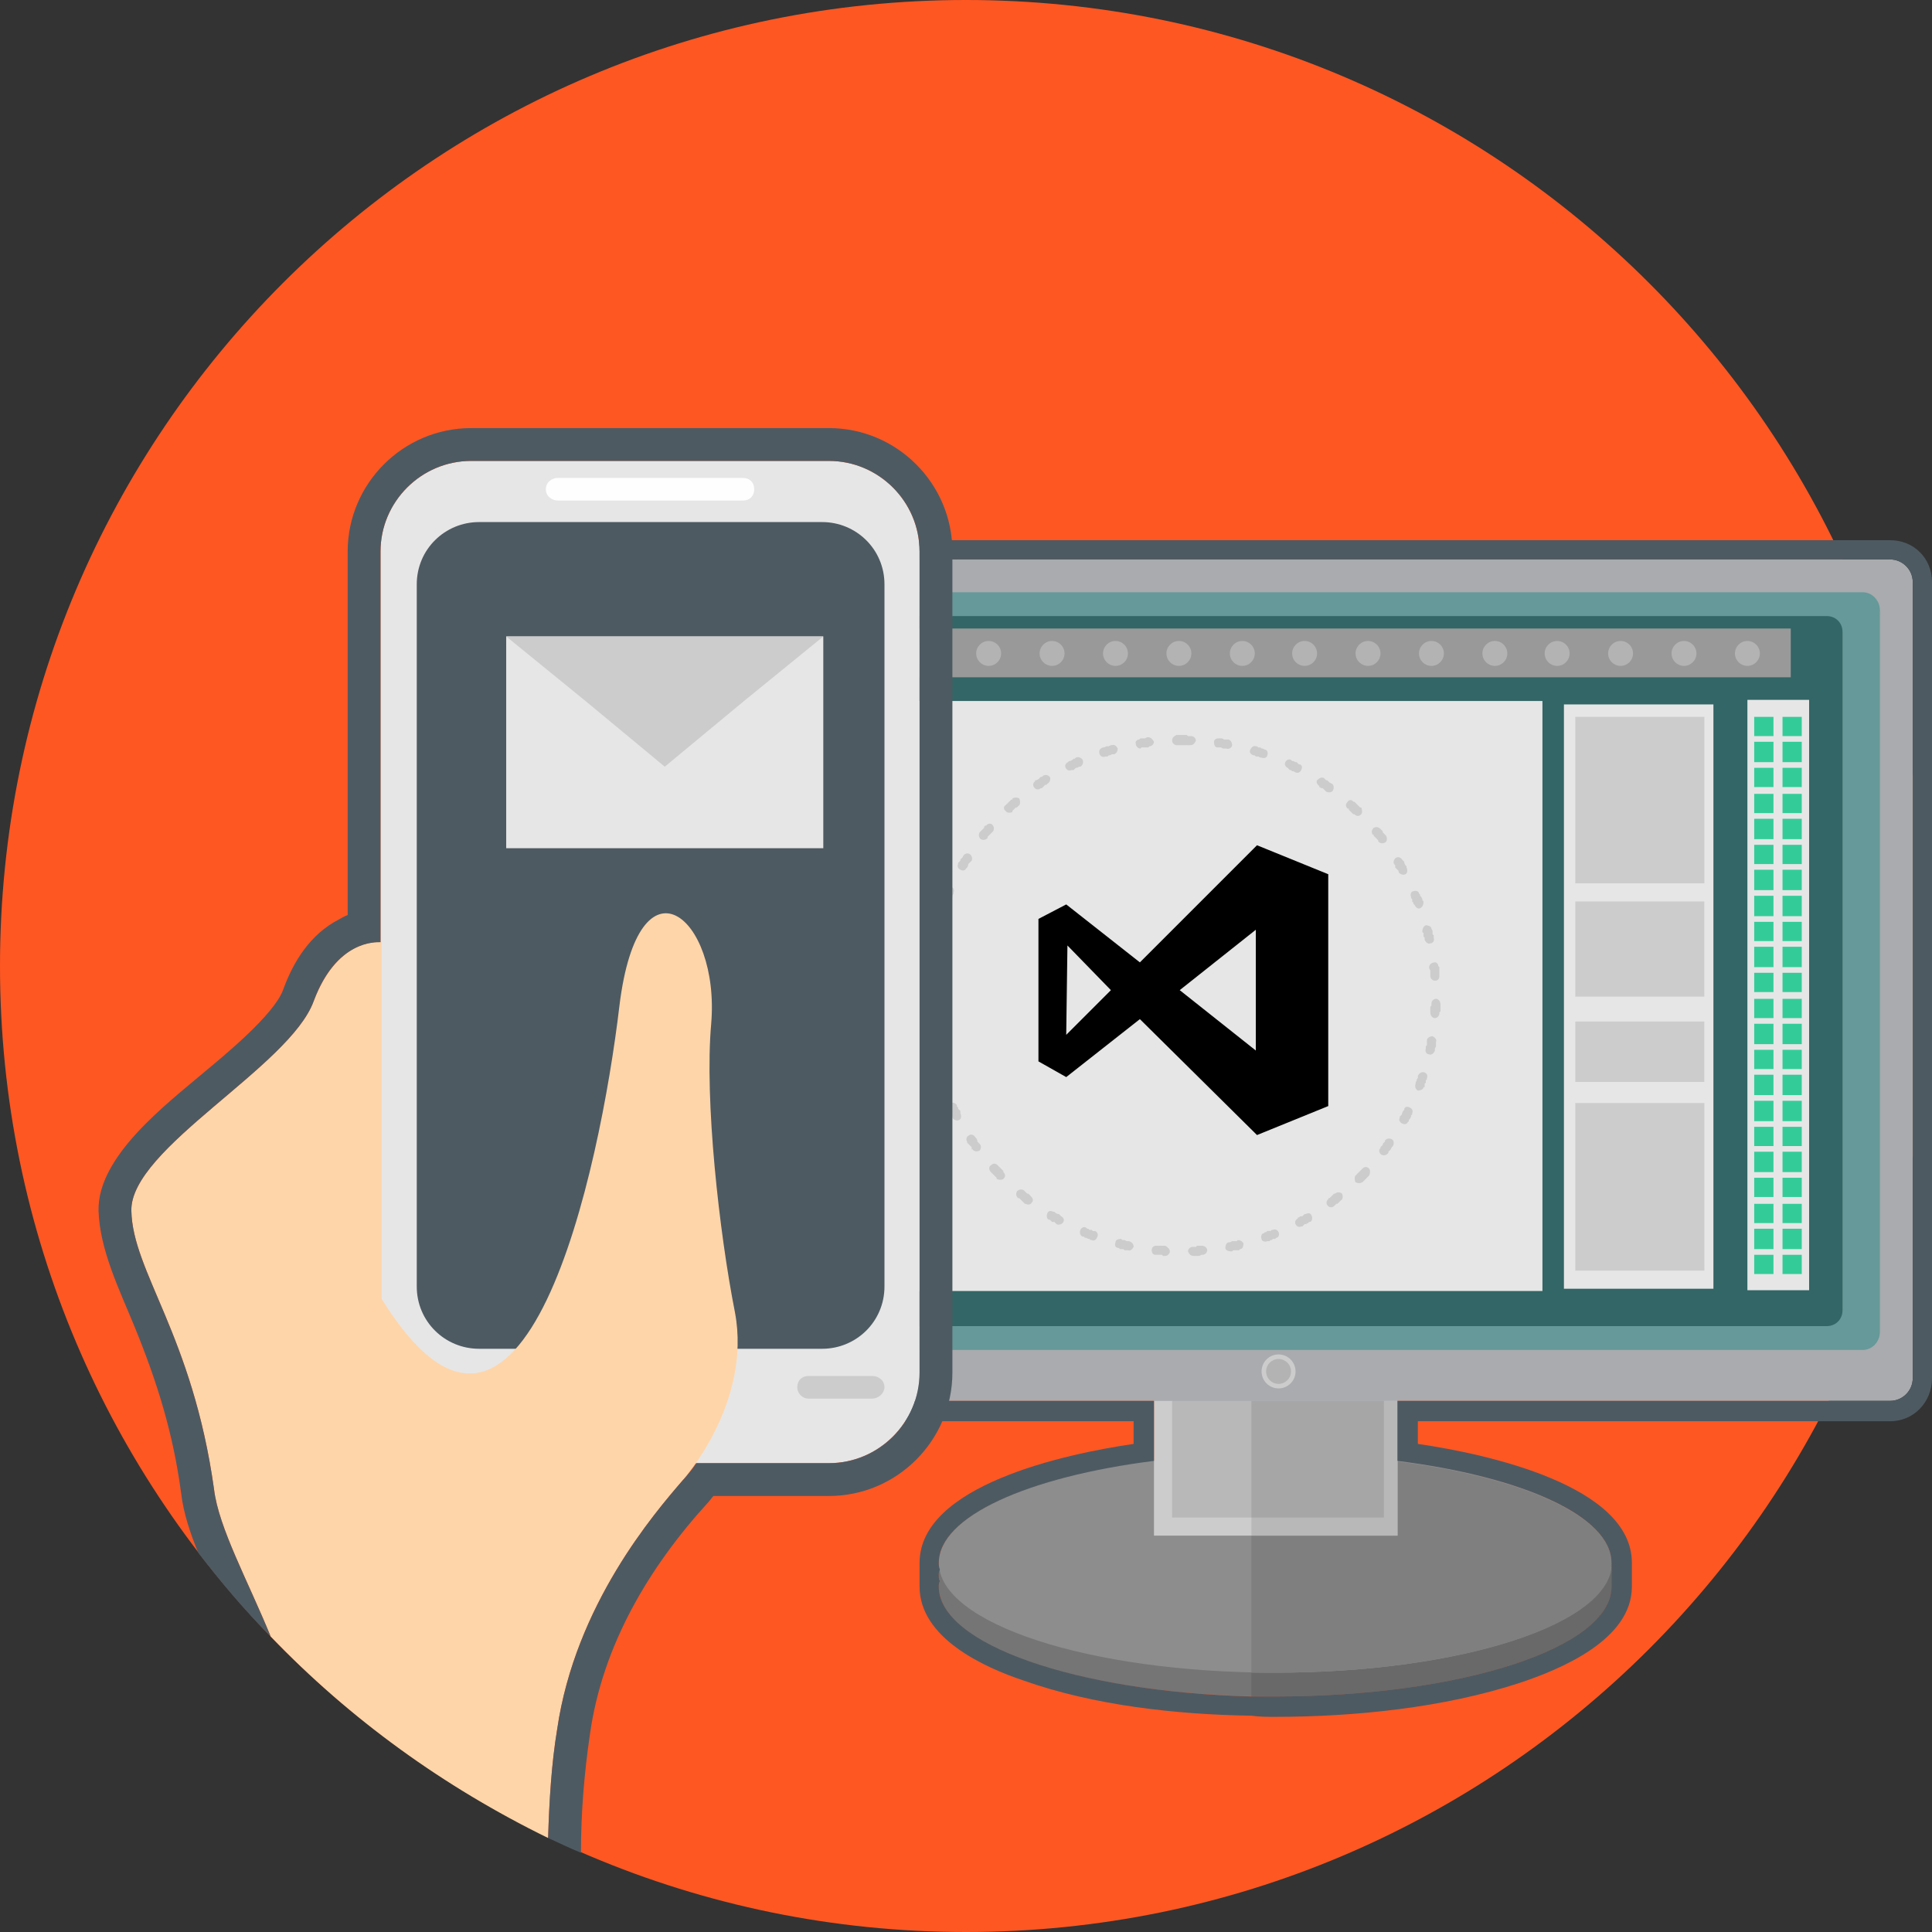 <svg width="80" height="80" viewBox="0 0 80 80" fill="none" xmlns="http://www.w3.org/2000/svg">
<rect x="0" y="0" width="80" height="80" fill="#333333" stroke="none"/>
<g clip-path="url(#clip0_65_926)">
<path d="M40 0C62.087 0 80 17.913 80 40C80 62.087 62.087 80 40 80C17.913 80 0 62.087 0 40C0 17.913 17.913 0 40 0Z" fill="#FF5722"/>
<path d="M66.729 65.463C66.729 65.557 66.729 65.604 66.729 65.698C66.729 68.23 60.492 70.247 52.802 70.247C45.111 70.247 38.874 68.23 38.874 65.698C38.874 65.604 38.874 65.557 38.921 65.463C38.874 65.417 38.874 65.323 38.874 65.229C38.874 62.743 45.111 60.68 52.802 60.68C60.492 60.68 66.729 62.743 66.729 65.229C66.729 65.323 66.729 65.417 66.729 65.463Z" fill="#757575"/>
<path d="M66.729 65.463C66.729 65.557 66.729 65.603 66.729 65.698C66.729 68.23 60.492 70.246 52.802 70.246C52.474 70.246 52.146 70.246 51.817 70.246V60.727C52.145 60.68 52.474 60.68 52.802 60.68C60.492 60.68 66.729 62.743 66.729 65.229C66.729 65.322 66.729 65.416 66.729 65.463Z" fill="#696969"/>
<path d="M51.817 60.727C52.146 60.68 52.474 60.68 52.802 60.68C60.258 60.68 66.307 62.602 66.729 64.994C66.307 67.385 60.258 69.261 52.802 69.261C52.474 69.261 52.146 69.261 51.817 69.261V60.727Z" fill="#757575"/>
<path d="M52.802 69.261C60.494 69.261 66.729 67.225 66.729 64.713C66.729 62.2 60.494 60.164 52.802 60.164C45.11 60.164 38.875 62.2 38.875 64.713C38.875 67.225 45.11 69.261 52.802 69.261Z" fill="#8D8D8D"/>
<path d="M52.802 60.211C60.492 60.211 66.729 62.227 66.729 64.713C66.729 67.245 60.492 69.262 52.802 69.262C52.474 69.262 52.146 69.262 51.817 69.262V60.211C52.146 60.211 52.474 60.211 52.802 60.211Z" fill="#7F7F7F"/>
<path d="M47.784 51.489H57.866V63.587H47.784V51.489Z" fill="#CCCCCC"/>
<path d="M57.866 58.007V63.587H51.817V58.007H57.866Z" fill="#B8B8B8"/>
<path d="M48.534 52.286H57.304V62.837H48.534V52.286Z" fill="#B8B8B8"/>
<path d="M57.304 58.007V62.837H51.817V58.007H57.304Z" fill="#A6A6A6"/>
<path d="M27.573 23.165H78.265C78.781 23.165 79.203 23.587 79.203 24.103V57.069C79.203 57.585 78.781 58.007 78.265 58.007H27.573C27.058 58.007 26.636 57.585 26.636 57.069V24.103C26.636 23.587 27.057 23.165 27.573 23.165Z" fill="#A9ABAE"/>
<path d="M29.59 24.525H77.14C77.514 24.525 77.843 24.854 77.843 25.276V55.147C77.843 55.569 77.514 55.897 77.14 55.897H28.746C28.324 55.897 27.996 55.569 27.996 55.147V26.12C27.995 25.229 28.699 24.525 29.59 24.525Z" fill="#669999"/>
<path d="M52.943 56.084C53.331 56.084 53.646 56.399 53.646 56.788C53.646 57.176 53.331 57.491 52.943 57.491C52.554 57.491 52.239 57.176 52.239 56.788C52.239 56.399 52.554 56.084 52.943 56.084Z" fill="#CCCCCC"/>
<path d="M52.943 57.304C53.227 57.304 53.458 57.073 53.458 56.788C53.458 56.503 53.227 56.273 52.943 56.273C52.658 56.273 52.427 56.503 52.427 56.788C52.427 57.073 52.658 57.304 52.943 57.304Z" fill="#B3B3B3"/>
<path d="M30.996 25.51H75.639C76.014 25.51 76.295 25.791 76.295 26.166V54.255C76.295 54.63 76.014 54.912 75.639 54.912H30.199C29.824 54.912 29.542 54.63 29.542 54.255V26.963C29.542 26.166 30.199 25.51 30.996 25.51Z" fill="#336666"/>
<path d="M63.869 29.027H33.998V53.458H63.869V29.027Z" fill="#E6E6E6"/>
<path d="M32.848 28.98H30.293V53.425H32.848V28.98Z" fill="#66FFCC"/>
<path d="M70.949 29.168H64.759V53.364H70.949V29.168Z" fill="#E6E6E6"/>
<path d="M74.912 28.98H72.356V53.425H74.912V28.98Z" fill="#E6E6E6"/>
<path d="M70.575 29.684H65.229V36.577H70.575V29.684Z" fill="#CCCCCC"/>
<path d="M70.571 37.327H65.229V41.268H70.571V37.327Z" fill="#CCCCCC"/>
<path d="M70.571 42.298H65.229V44.799H70.571V42.298Z" fill="#CCCCCC"/>
<path d="M70.575 45.674H65.229V52.614H70.575V45.674Z" fill="#CCCCCC"/>
<path d="M72.638 29.684H73.435V30.48H72.638V29.684ZM73.81 51.958H74.607V52.755H73.81V51.958ZM72.638 51.958H73.435V52.755H72.638V51.958ZM73.81 50.879H74.607V51.723H73.81V50.879ZM72.638 50.879H73.435V51.723H72.638V50.879ZM73.81 49.848H74.607V50.645H73.81V49.848ZM72.638 49.848H73.435V50.645H72.638V49.848ZM73.81 48.769H74.607V49.566H73.81V48.769ZM72.638 48.769H73.435V49.566H72.638V48.769ZM73.81 47.69H74.607V48.534H73.81V47.69ZM72.638 47.69H73.435V48.534H72.638V47.69ZM73.81 46.659H74.607V47.456H73.81V46.659ZM72.638 46.659H73.435V47.456H72.638V46.659ZM73.81 45.581H74.607V46.425H73.81V45.581ZM72.638 45.581H73.435V46.425H72.638V45.581ZM73.81 44.502H74.607V45.346H73.81V44.502ZM72.638 44.502H73.435V45.346H72.638V44.502ZM73.81 43.47H74.607V44.267H73.81V43.47ZM72.638 43.47H73.435V44.267H72.638V43.47ZM73.81 42.392H74.607V43.236H73.81V42.392ZM72.638 42.392H73.435V43.236H72.638V42.392ZM73.81 41.36H74.607V42.157H73.81V41.36ZM72.638 41.36H73.435V42.157H72.638V41.36ZM73.81 40.281H74.607V41.079H73.81V40.281ZM72.638 40.281H73.435V41.079H72.638V40.281ZM73.81 39.203H74.607V40.047H73.81V39.203ZM72.638 39.203H73.435V40.047H72.638V39.203ZM73.81 38.171H74.607V38.968H73.81V38.171ZM72.638 38.171H73.435V38.968H72.638V38.171ZM73.81 37.093H74.607V37.937H73.81V37.093ZM72.638 37.093H73.435V37.937H72.638V37.093ZM73.81 36.014H74.607V36.858H73.81V36.014ZM72.638 36.014H73.435V36.858H72.638V36.014ZM73.81 34.982H74.607V35.78H73.81V34.982ZM72.638 34.982H73.435V35.78H72.638V34.982ZM73.81 33.904H74.607V34.748H73.81V33.904ZM72.638 33.904H73.435V34.748H72.638V33.904ZM73.81 32.872H74.607V33.669H73.81V32.872ZM72.638 32.872H73.435V33.669H72.638V32.872ZM73.81 31.794H74.607V32.591H73.81V31.794ZM72.638 31.794H73.435V32.591H72.638V31.794ZM73.81 30.715H74.607V31.559H73.81V30.715ZM72.638 30.715H73.435V31.559H72.638V30.715ZM73.81 29.684H74.607V30.48H73.81V29.684Z" fill="#33CC99"/>
<path d="M74.152 26.026H31.7V28.045H74.152V26.026Z" fill="#999999"/>
<path d="M33.107 27.573C33.392 27.573 33.623 27.342 33.623 27.057C33.623 26.772 33.392 26.541 33.107 26.541C32.822 26.541 32.591 26.772 32.591 27.057C32.591 27.342 32.822 27.573 33.107 27.573Z" fill="#B3B3B3"/>
<path d="M35.733 26.541C36.017 26.541 36.249 26.772 36.249 27.057C36.249 27.342 36.017 27.573 35.733 27.573C35.448 27.573 35.217 27.342 35.217 27.057C35.217 26.772 35.448 26.541 35.733 26.541Z" fill="#B3B3B3"/>
<path d="M38.359 26.541C38.644 26.541 38.874 26.772 38.874 27.057C38.874 27.342 38.644 27.573 38.359 27.573C38.074 27.573 37.843 27.342 37.843 27.057C37.843 26.772 38.074 26.541 38.359 26.541Z" fill="#B3B3B3"/>
<path d="M40.938 26.541C41.222 26.541 41.454 26.772 41.454 27.057C41.454 27.342 41.222 27.573 40.938 27.573C40.653 27.573 40.422 27.342 40.422 27.057C40.422 26.772 40.653 26.541 40.938 26.541Z" fill="#B3B3B3"/>
<path d="M43.564 27.573C43.849 27.573 44.08 27.342 44.08 27.057C44.08 26.772 43.849 26.541 43.564 26.541C43.279 26.541 43.048 26.772 43.048 27.057C43.048 27.342 43.279 27.573 43.564 27.573Z" fill="#B3B3B3"/>
<path d="M46.19 27.573C46.475 27.573 46.706 27.342 46.706 27.057C46.706 26.772 46.475 26.541 46.19 26.541C45.905 26.541 45.674 26.772 45.674 27.057C45.674 27.342 45.905 27.573 46.19 27.573Z" fill="#B3B3B3"/>
<path d="M48.816 27.573C49.101 27.573 49.332 27.342 49.332 27.057C49.332 26.772 49.101 26.541 48.816 26.541C48.531 26.541 48.3 26.772 48.3 27.057C48.3 27.342 48.531 27.573 48.816 27.573Z" fill="#B3B3B3"/>
<path d="M51.442 27.573C51.727 27.573 51.958 27.342 51.958 27.057C51.958 26.772 51.727 26.541 51.442 26.541C51.157 26.541 50.926 26.772 50.926 27.057C50.926 27.342 51.157 27.573 51.442 27.573Z" fill="#B3B3B3"/>
<path d="M54.021 27.573C54.306 27.573 54.537 27.342 54.537 27.057C54.537 26.772 54.306 26.541 54.021 26.541C53.736 26.541 53.505 26.772 53.505 27.057C53.505 27.342 53.736 27.573 54.021 27.573Z" fill="#B3B3B3"/>
<path d="M56.647 26.541C56.932 26.541 57.163 26.772 57.163 27.057C57.163 27.342 56.932 27.573 56.647 27.573C56.363 27.573 56.131 27.342 56.131 27.057C56.131 26.772 56.363 26.541 56.647 26.541Z" fill="#B3B3B3"/>
<path d="M59.273 27.573C59.558 27.573 59.789 27.342 59.789 27.057C59.789 26.772 59.558 26.541 59.273 26.541C58.988 26.541 58.757 26.772 58.757 27.057C58.757 27.342 58.988 27.573 59.273 27.573Z" fill="#B3B3B3"/>
<path d="M61.899 27.573C62.184 27.573 62.415 27.342 62.415 27.057C62.415 26.772 62.184 26.541 61.899 26.541C61.614 26.541 61.383 26.772 61.383 27.057C61.383 27.342 61.614 27.573 61.899 27.573Z" fill="#B3B3B3"/>
<path d="M64.478 27.573C64.763 27.573 64.994 27.342 64.994 27.057C64.994 26.772 64.763 26.541 64.478 26.541C64.193 26.541 63.962 26.772 63.962 27.057C63.962 27.342 64.193 27.573 64.478 27.573Z" fill="#B3B3B3"/>
<path d="M67.105 27.573C67.389 27.573 67.62 27.342 67.62 27.057C67.62 26.772 67.389 26.541 67.105 26.541C66.82 26.541 66.589 26.772 66.589 27.057C66.589 27.342 66.82 27.573 67.105 27.573Z" fill="#B3B3B3"/>
<path d="M69.731 26.541C70.015 26.541 70.246 26.772 70.246 27.057C70.246 27.342 70.015 27.573 69.731 27.573C69.446 27.573 69.215 27.342 69.215 27.057C69.215 26.772 69.446 26.541 69.731 26.541Z" fill="#B3B3B3"/>
<path d="M72.356 27.573C72.641 27.573 72.872 27.342 72.872 27.057C72.872 26.772 72.641 26.541 72.356 26.541C72.071 26.541 71.84 26.772 71.84 27.057C71.84 27.342 72.071 27.573 72.356 27.573Z" fill="#B3B3B3"/>
<path d="M48.91 30.856H48.863H48.769H48.722C48.628 30.856 48.534 30.762 48.534 30.668C48.534 30.527 48.628 30.48 48.722 30.434H48.769H48.863H48.91H49.004H49.051H49.145L49.192 30.48H49.285H49.332C49.426 30.48 49.52 30.574 49.52 30.668C49.473 30.762 49.426 30.856 49.285 30.856H49.238H49.192H49.145H49.051H49.004H48.91ZM47.55 30.527C47.644 30.527 47.737 30.621 47.784 30.715C47.784 30.809 47.69 30.903 47.597 30.903L47.55 30.949H47.456H47.409H47.362H47.268L47.221 30.996C47.128 30.996 47.034 30.903 47.034 30.809C46.987 30.715 47.081 30.621 47.174 30.621L47.221 30.574H47.268H47.362H47.409L47.502 30.527H47.55ZM46.049 30.856C46.143 30.809 46.237 30.903 46.284 30.996C46.284 31.09 46.237 31.184 46.143 31.231H46.096H46.049L45.955 31.277H45.909L45.862 31.325H45.768C45.674 31.371 45.581 31.325 45.533 31.231C45.486 31.09 45.533 30.996 45.674 30.949H45.721L45.815 30.902H45.862H45.909L46.002 30.855H46.049V30.856ZM44.549 31.371C44.642 31.325 44.783 31.371 44.83 31.465C44.877 31.559 44.83 31.7 44.736 31.747H44.689L44.595 31.793H44.549L44.502 31.84L44.455 31.887H44.361C44.267 31.934 44.173 31.887 44.126 31.793C44.079 31.7 44.126 31.606 44.221 31.559L44.267 31.512H44.314L44.407 31.465L44.455 31.418H44.502L44.549 31.371ZM43.189 32.122C43.283 32.075 43.376 32.075 43.47 32.169C43.517 32.263 43.47 32.403 43.376 32.45L43.33 32.497H43.282L43.235 32.544L43.189 32.591L43.142 32.637H43.095C43.001 32.731 42.86 32.684 42.814 32.591C42.766 32.544 42.766 32.403 42.86 32.356V32.309H42.907L43.001 32.263L43.048 32.215L43.095 32.169H43.142L43.189 32.122ZM41.923 33.059C42.016 33.013 42.11 33.013 42.204 33.059C42.251 33.153 42.251 33.294 42.204 33.341L42.157 33.388L42.11 33.435H42.063L42.016 33.482L41.97 33.528L41.923 33.575V33.622C41.828 33.669 41.688 33.669 41.641 33.575C41.547 33.528 41.547 33.388 41.641 33.341L41.688 33.294L41.735 33.247L41.782 33.2L41.829 33.153L41.876 33.107H41.923V33.059ZM40.844 34.185C40.891 34.091 41.032 34.091 41.079 34.138C41.172 34.232 41.172 34.326 41.125 34.42L41.079 34.466L41.032 34.513L40.984 34.56L40.938 34.607L40.891 34.654V34.701C40.797 34.794 40.703 34.794 40.609 34.748C40.516 34.654 40.516 34.56 40.563 34.466L40.609 34.419L40.656 34.373L40.703 34.326L40.751 34.279V34.232L40.797 34.185H40.844ZM39.906 35.404C39.953 35.358 40.047 35.31 40.141 35.358C40.235 35.404 40.281 35.545 40.235 35.639L40.188 35.686L40.141 35.733L40.093 35.779V35.826L40.047 35.92L40 35.967C39.953 36.061 39.859 36.061 39.766 36.014C39.672 35.967 39.625 35.873 39.672 35.779V35.733L39.719 35.686L39.766 35.639V35.592L39.812 35.545L39.859 35.498L39.906 35.404ZM39.156 36.811C39.202 36.717 39.297 36.67 39.391 36.717C39.484 36.764 39.531 36.858 39.484 36.952V36.999L39.437 37.092V37.139L39.391 37.186V37.233L39.344 37.327C39.297 37.42 39.202 37.467 39.109 37.42C39.016 37.373 38.968 37.28 38.968 37.186L39.016 37.139V37.092L39.062 37.045V36.999L39.109 36.905V36.858L39.156 36.811ZM38.593 38.265C38.64 38.171 38.734 38.124 38.828 38.124C38.968 38.171 39.016 38.265 38.968 38.405V38.452L38.921 38.499V38.593V38.64L38.874 38.687V38.734C38.874 38.874 38.734 38.921 38.64 38.874C38.546 38.874 38.499 38.78 38.499 38.64V38.593L38.546 38.546V38.452L38.593 38.405V38.358V38.265ZM38.312 39.812C38.312 39.718 38.406 39.624 38.499 39.624C38.593 39.672 38.687 39.766 38.687 39.859V39.906L38.64 39.953V40.047V40.093V40.188V40.234C38.64 40.328 38.546 40.422 38.406 40.422C38.312 40.422 38.218 40.328 38.265 40.188V40.14V40.047V40V39.906V39.859L38.312 39.812ZM38.218 41.36C38.218 41.266 38.265 41.172 38.406 41.172C38.499 41.172 38.593 41.266 38.593 41.36V41.454V41.5V41.547V41.641V41.688V41.735C38.593 41.876 38.499 41.97 38.406 41.97C38.312 41.97 38.218 41.876 38.218 41.782V41.735V41.641V41.594V41.5V41.454V41.36ZM38.312 42.954C38.312 42.86 38.406 42.719 38.499 42.719C38.593 42.719 38.687 42.767 38.734 42.86V42.954V43.001V43.095V43.142L38.781 43.189V43.236C38.781 43.376 38.734 43.47 38.64 43.47C38.546 43.517 38.406 43.423 38.406 43.33V43.283L38.359 43.189V43.142V43.095V43.001L38.312 42.954ZM38.687 44.455C38.64 44.361 38.734 44.267 38.828 44.221C38.921 44.221 39.016 44.267 39.062 44.361V44.407L39.109 44.455V44.502V44.549L39.156 44.642V44.69V44.736C39.202 44.83 39.156 44.924 39.062 44.971C38.968 45.018 38.874 44.924 38.828 44.83L38.781 44.736V44.69L38.734 44.642V44.549L38.687 44.502L38.687 44.455ZM39.249 45.908C39.203 45.814 39.249 45.721 39.344 45.674C39.437 45.627 39.578 45.674 39.625 45.768V45.815L39.672 45.862V45.909L39.719 45.955L39.766 46.002V46.096C39.812 46.19 39.812 46.331 39.719 46.377C39.625 46.425 39.484 46.377 39.437 46.284V46.237L39.391 46.19V46.143L39.344 46.096L39.297 46.002V45.955L39.249 45.908ZM40.047 47.268C40 47.221 40 47.081 40.093 47.034C40.188 46.94 40.328 46.987 40.375 47.081L40.422 47.128L40.469 47.222V47.269L40.516 47.316L40.563 47.362C40.657 47.456 40.609 47.597 40.563 47.644C40.469 47.691 40.328 47.691 40.281 47.597H40.235V47.503L40.188 47.456L40.141 47.409L40.093 47.362L40.047 47.316V47.268ZM41.032 48.534C40.938 48.441 40.938 48.3 41.032 48.253C41.125 48.159 41.219 48.159 41.313 48.253L41.36 48.3L41.407 48.347L41.454 48.394L41.501 48.441L41.548 48.488V48.534C41.641 48.628 41.641 48.722 41.548 48.816C41.501 48.863 41.36 48.863 41.267 48.816V48.769L41.219 48.722L41.172 48.675L41.125 48.628L41.079 48.581L41.032 48.534ZM42.157 49.613C42.063 49.519 42.063 49.425 42.11 49.332C42.204 49.237 42.298 49.237 42.392 49.285L42.439 49.332L42.486 49.379L42.532 49.425H42.579L42.626 49.472L42.673 49.519C42.767 49.613 42.814 49.707 42.72 49.8C42.673 49.895 42.532 49.895 42.486 49.848H42.439L42.392 49.8L42.344 49.753L42.298 49.707L42.251 49.66L42.204 49.613H42.157ZM43.423 50.504C43.33 50.457 43.33 50.316 43.376 50.223C43.423 50.129 43.517 50.129 43.611 50.176H43.658L43.704 50.223L43.798 50.269H43.846L43.892 50.316L43.939 50.363C44.033 50.411 44.08 50.504 44.033 50.597C43.986 50.692 43.846 50.739 43.752 50.692L43.704 50.645L43.658 50.597H43.564L43.517 50.551L43.47 50.504H43.423ZM44.83 51.208C44.736 51.16 44.69 51.067 44.736 50.926C44.783 50.832 44.877 50.785 44.971 50.832L45.018 50.879H45.065L45.111 50.926H45.205L45.252 50.973H45.299H45.346C45.44 51.02 45.487 51.114 45.44 51.208C45.393 51.348 45.299 51.395 45.206 51.348H45.158L45.111 51.301H45.065L44.971 51.254H44.924L44.877 51.207H44.83V51.208ZM46.331 51.676C46.19 51.676 46.143 51.583 46.19 51.442C46.19 51.348 46.284 51.301 46.425 51.301L46.471 51.348H46.518H46.565L46.659 51.395H46.706H46.753C46.894 51.442 46.941 51.536 46.941 51.63C46.894 51.723 46.8 51.817 46.706 51.77H46.612H46.565L46.518 51.723H46.425H46.377L46.331 51.676ZM47.831 51.958C47.737 51.958 47.69 51.864 47.69 51.77C47.69 51.63 47.785 51.583 47.878 51.583H47.925H48.019H48.066H48.113H48.206H48.253C48.348 51.63 48.441 51.723 48.441 51.817C48.441 51.911 48.347 52.004 48.253 52.004H48.16L48.113 51.958H48.019H47.972H47.878H47.831ZM49.425 52.004C49.285 52.004 49.238 51.911 49.191 51.817C49.191 51.723 49.285 51.63 49.379 51.63H49.472H49.52L49.566 51.583H49.66H49.707H49.754C49.895 51.583 49.988 51.676 49.988 51.77C49.988 51.864 49.895 51.958 49.801 51.958H49.754L49.66 52.004H49.613H49.52H49.472H49.425ZM50.973 51.817C50.879 51.817 50.739 51.77 50.739 51.676C50.739 51.583 50.785 51.442 50.879 51.442H50.926L51.02 51.395H51.067H51.114H51.208L51.255 51.348C51.348 51.348 51.443 51.395 51.489 51.488C51.489 51.63 51.443 51.723 51.348 51.723L51.301 51.77H51.208H51.161H51.067L51.02 51.817H50.973ZM52.474 51.395C52.38 51.442 52.239 51.395 52.239 51.301C52.192 51.207 52.239 51.067 52.333 51.067L52.38 51.02H52.427L52.474 50.972H52.52H52.615L52.662 50.926H52.708C52.802 50.879 52.896 50.926 52.943 51.02C52.99 51.114 52.943 51.254 52.849 51.254L52.802 51.301H52.708L52.662 51.348H52.614L52.567 51.395H52.474ZM53.88 50.785C53.787 50.832 53.693 50.785 53.646 50.691C53.599 50.597 53.646 50.504 53.74 50.457V50.41H53.787L53.834 50.363H53.927L53.974 50.316L54.022 50.269H54.068C54.162 50.222 54.256 50.222 54.303 50.316C54.35 50.41 54.35 50.551 54.256 50.597H54.209L54.162 50.644L54.068 50.691H54.021L53.974 50.738L53.927 50.785H53.88ZM55.241 49.941C55.146 50.035 55.006 49.988 54.959 49.895C54.912 49.847 54.912 49.707 55.006 49.66V49.613H55.053L55.099 49.566L55.147 49.519L55.194 49.472L55.241 49.425H55.287C55.381 49.331 55.522 49.379 55.569 49.425C55.615 49.519 55.615 49.66 55.522 49.707L55.475 49.753L55.428 49.8L55.381 49.847H55.334L55.287 49.895L55.241 49.941ZM56.413 48.956C56.319 49.003 56.225 49.003 56.131 48.956C56.084 48.863 56.084 48.722 56.131 48.675L56.178 48.628L56.225 48.581L56.272 48.534L56.319 48.487L56.366 48.44L56.413 48.393C56.507 48.3 56.6 48.3 56.694 48.393C56.741 48.44 56.741 48.581 56.694 48.675L56.647 48.722L56.6 48.769L56.553 48.816L56.506 48.863L56.459 48.909L56.413 48.956ZM57.444 47.784C57.397 47.831 57.257 47.878 57.163 47.784C57.116 47.737 57.069 47.597 57.163 47.55V47.502L57.21 47.456L57.257 47.409V47.362L57.304 47.315L57.35 47.268V47.221C57.445 47.127 57.538 47.127 57.632 47.174C57.726 47.221 57.726 47.362 57.679 47.456L57.632 47.502L57.585 47.596L57.538 47.644L57.492 47.69V47.737L57.444 47.784ZM58.288 46.471C58.241 46.565 58.148 46.565 58.054 46.518C57.96 46.471 57.913 46.377 57.96 46.284V46.237L58.007 46.19L58.054 46.142V46.096L58.101 46.002L58.148 45.955V45.908C58.194 45.814 58.288 45.814 58.382 45.861C58.476 45.908 58.523 46.002 58.476 46.096V46.142L58.429 46.19V46.237L58.382 46.33L58.336 46.377V46.424L58.288 46.471ZM58.945 45.017C58.945 45.111 58.804 45.158 58.71 45.158C58.617 45.111 58.57 44.97 58.617 44.877V44.83L58.664 44.736V44.689L58.71 44.642V44.548C58.757 44.454 58.851 44.361 58.992 44.407C59.086 44.454 59.132 44.548 59.086 44.642V44.689L59.039 44.736V44.83L58.992 44.877V44.923V45.017H58.945ZM59.414 43.517C59.367 43.611 59.273 43.704 59.179 43.658C59.085 43.658 58.992 43.563 59.039 43.423V43.376V43.329L59.086 43.282V43.189V43.142V43.094V43.047C59.133 42.954 59.226 42.907 59.32 42.907C59.414 42.954 59.508 43.047 59.461 43.142V43.189V43.282V43.329L59.414 43.423V43.47V43.517ZM59.601 41.969C59.601 42.063 59.508 42.157 59.414 42.157C59.32 42.157 59.226 42.063 59.226 41.922V41.828V41.782V41.688L59.273 41.641V41.547C59.273 41.453 59.367 41.359 59.461 41.359C59.555 41.359 59.648 41.454 59.648 41.594V41.641V41.735V41.782V41.875L59.601 41.922V41.969ZM59.601 40.422C59.601 40.516 59.555 40.609 59.414 40.609C59.32 40.609 59.226 40.516 59.226 40.422V40.375V40.281V40.234V40.187L59.179 40.093V40.047C59.179 39.953 59.273 39.859 59.367 39.859C59.461 39.812 59.555 39.906 59.555 39.999L59.601 40.047V40.14V40.187V40.281V40.328V40.422ZM59.367 38.828C59.414 38.968 59.32 39.062 59.226 39.062C59.132 39.109 59.039 39.015 58.992 38.921V38.874V38.828L58.945 38.781V38.687V38.64L58.898 38.593V38.546C58.898 38.452 58.945 38.359 59.039 38.312C59.132 38.312 59.273 38.359 59.273 38.452L59.32 38.546V38.593V38.687L59.367 38.734V38.781V38.828ZM58.945 37.327C58.945 37.468 58.898 37.561 58.804 37.608C58.71 37.655 58.617 37.561 58.57 37.468L58.523 37.421V37.374L58.476 37.327V37.233L58.429 37.187V37.139C58.382 37.046 58.429 36.905 58.523 36.905C58.617 36.858 58.757 36.905 58.757 36.999L58.804 37.046V37.093L58.851 37.139L58.898 37.233V37.281L58.945 37.327ZM58.241 35.92C58.288 36.014 58.288 36.155 58.194 36.201C58.101 36.248 57.96 36.201 57.913 36.108V36.061L57.866 36.014L57.819 35.967L57.773 35.92V35.826L57.725 35.779C57.678 35.685 57.725 35.592 57.773 35.545C57.866 35.451 58.007 35.498 58.054 35.592L58.101 35.639L58.148 35.685V35.733L58.194 35.826L58.241 35.873V35.92ZM57.397 34.607C57.444 34.701 57.444 34.842 57.35 34.888C57.257 34.935 57.163 34.935 57.069 34.842V34.794L57.022 34.748L56.976 34.701L56.928 34.654L56.881 34.607V34.56H56.834C56.788 34.467 56.788 34.373 56.881 34.279C56.976 34.232 57.069 34.232 57.163 34.326L57.21 34.373L57.257 34.42V34.466L57.304 34.513L57.35 34.56L57.397 34.607ZM56.366 33.435C56.413 33.528 56.413 33.669 56.366 33.716C56.272 33.81 56.178 33.81 56.084 33.716H56.038L55.99 33.669L55.944 33.622L55.897 33.575L55.85 33.529V33.482H55.803C55.709 33.388 55.709 33.294 55.803 33.2C55.85 33.107 55.99 33.107 56.037 33.2H56.084L56.131 33.247L56.178 33.294L56.225 33.341L56.272 33.388L56.319 33.435H56.366ZM55.147 32.45C55.241 32.497 55.241 32.638 55.194 32.731C55.147 32.825 55.006 32.825 54.913 32.778L54.865 32.731L54.818 32.684L54.771 32.638H54.725L54.63 32.591V32.544C54.537 32.497 54.49 32.356 54.537 32.309C54.63 32.215 54.724 32.169 54.818 32.215L54.865 32.263L54.912 32.309H54.959L55.006 32.356L55.053 32.403L55.147 32.45ZM53.834 31.653C53.927 31.7 53.927 31.793 53.88 31.887C53.834 31.981 53.74 32.028 53.646 31.981L53.552 31.934H53.505L53.458 31.887H53.411L53.364 31.841L53.318 31.794C53.223 31.747 53.177 31.653 53.223 31.559C53.27 31.465 53.364 31.419 53.458 31.465L53.505 31.512H53.552L53.646 31.559H53.693L53.739 31.606L53.787 31.653H53.834ZM52.38 31.043C52.474 31.043 52.52 31.184 52.474 31.278C52.474 31.372 52.333 31.419 52.239 31.372H52.192L52.098 31.325H52.051H52.004L51.958 31.278H51.911C51.77 31.231 51.723 31.137 51.77 31.043C51.817 30.95 51.911 30.856 52.004 30.903H52.051L52.098 30.95H52.192L52.239 30.996H52.286L52.38 31.043ZM50.879 30.621C50.973 30.668 51.02 30.762 51.02 30.856C51.02 30.95 50.879 31.043 50.785 30.996H50.739H50.692H50.645L50.551 30.949H50.504H50.41C50.316 30.949 50.269 30.855 50.269 30.715C50.269 30.621 50.363 30.574 50.457 30.574H50.504H50.551H50.597L50.692 30.621H50.739H50.832H50.879Z" fill="#CCCCCC"/>
<path d="M78.265 22.368H27.573C26.589 22.368 25.838 23.119 25.838 24.103V57.069C25.838 58.054 26.589 58.851 27.573 58.851H46.94V59.789C44.033 60.211 38.077 61.524 38.077 64.713C38.077 64.807 38.077 64.901 38.077 64.994C38.077 65.088 38.077 65.135 38.077 65.229C38.077 65.323 38.077 65.417 38.077 65.463C38.077 65.557 38.077 65.604 38.077 65.698C38.077 67.808 40.703 69.028 42.391 69.59C45.299 70.621 48.722 70.997 51.817 71.044C52.145 71.091 52.474 71.091 52.802 71.091C56.084 71.091 59.789 70.716 62.931 69.684C64.619 69.121 67.573 67.902 67.573 65.698C67.573 65.604 67.573 65.557 67.573 65.463C67.573 65.417 67.573 65.323 67.573 65.229C67.573 65.135 67.573 65.088 67.573 64.994C67.573 64.901 67.573 64.807 67.573 64.713C67.573 61.524 61.618 60.211 58.71 59.789V58.851H78.265C79.249 58.851 80 58.054 80 57.069V24.103C80 23.119 79.249 22.368 78.265 22.368ZM79.203 57.069C79.203 57.585 78.781 58.008 78.265 58.008H57.866V60.492C63.071 61.149 66.729 62.79 66.729 64.713C66.729 64.807 66.729 64.901 66.729 64.994C66.729 65.088 66.729 65.135 66.729 65.229C66.729 65.323 66.729 65.417 66.729 65.463C66.729 65.557 66.729 65.604 66.729 65.698C66.729 68.23 60.492 70.247 52.802 70.247C52.474 70.247 52.146 70.247 51.817 70.247C44.595 70.059 38.874 68.089 38.874 65.698C38.874 65.604 38.874 65.557 38.921 65.463C38.874 65.417 38.874 65.323 38.874 65.229C38.874 65.135 38.874 65.088 38.921 64.994C38.874 64.901 38.874 64.807 38.874 64.713C38.874 62.79 42.579 61.149 47.784 60.492V58.008H27.573C27.058 58.008 26.636 57.585 26.636 57.069V24.103C26.636 23.587 27.058 23.165 27.573 23.165H78.265C78.781 23.165 79.203 23.587 79.203 24.103L79.203 57.069Z" fill="#4E5A62"/>
<path d="M19.508 19.085H34.326C36.389 19.085 38.077 20.773 38.077 22.837V56.834C38.077 58.898 36.389 60.586 34.326 60.586H19.508C17.444 60.586 15.756 58.898 15.756 56.834V22.837C15.756 20.774 17.445 19.085 19.508 19.085Z" fill="#E6E6E6"/>
<path d="M19.836 21.618H34.044C35.451 21.618 36.624 22.743 36.624 24.197V53.271C36.624 54.725 35.451 55.85 34.044 55.85H19.836C18.429 55.85 17.257 54.725 17.257 53.271V24.197C17.257 22.743 18.429 21.618 19.836 21.618Z" fill="#4E5A62"/>
<path d="M17.726 56.976H20.399C20.68 56.976 20.867 57.163 20.867 57.444C20.867 57.678 20.68 57.913 20.399 57.913H17.726C17.491 57.913 17.257 57.678 17.257 57.444C17.257 57.163 17.491 56.976 17.726 56.976Z" fill="#CCCCCC"/>
<path d="M25.744 56.976H28.699C29.121 56.976 29.449 57.304 29.449 57.725C29.449 58.101 29.121 58.476 28.699 58.476H25.744C25.369 58.476 24.994 58.101 24.994 57.725C24.994 57.304 25.369 56.976 25.744 56.976Z" fill="#7F8C8D"/>
<path d="M33.482 56.976H36.108C36.389 56.976 36.624 57.163 36.624 57.444C36.624 57.678 36.389 57.913 36.108 57.913H33.482C33.201 57.913 33.013 57.678 33.013 57.444C33.013 57.163 33.201 56.976 33.482 56.976Z" fill="#CCCCCC"/>
<path d="M23.118 19.789H30.762C31.043 19.789 31.231 19.976 31.231 20.258C31.231 20.539 31.043 20.727 30.762 20.727H23.118C22.837 20.727 22.603 20.539 22.603 20.258C22.603 19.976 22.837 19.789 23.118 19.789Z" fill="#FEFEFE"/>
<path d="M25.885 57.116H28.558C28.98 57.116 29.261 57.397 29.261 57.725C29.261 58.054 28.98 58.288 28.558 58.288H25.885C25.51 58.288 25.229 58.054 25.229 57.725C25.229 57.397 25.51 57.116 25.885 57.116Z" fill="#CCCCCC"/>
<path d="M22.696 76.108C22.743 74.561 22.837 73.012 23.071 71.606C23.822 66.448 27.104 62.65 28.277 61.289C28.277 61.289 31.137 58.101 30.434 54.349C29.778 51.02 29.168 45.533 29.449 42.391C29.824 37.937 26.447 35.17 25.65 41.641C24.853 48.394 21.711 63.306 15.803 53.786V39.015C15.803 39.015 14.021 38.734 12.989 41.454C12.004 44.173 5.392 47.55 5.439 50.129C5.486 52.661 7.972 55.287 8.862 61.664C9.051 63.259 10.269 65.463 11.207 67.761C14.49 71.184 18.383 73.998 22.696 76.108Z" fill="#FED5A9"/>
<path d="M20.961 26.354H34.091V35.123H20.961V26.354Z" fill="#E6E6E6"/>
<path d="M27.526 31.747L30.809 29.027L34.091 26.354H27.526H20.961L24.244 29.027L27.526 31.747Z" fill="#CCCCCC"/>
<path d="M14.396 37.89V22.837C14.396 20.024 16.694 17.726 19.508 17.726H34.326C37.139 17.726 39.437 20.024 39.437 22.837V56.834C39.437 59.648 37.139 61.946 34.326 61.946H29.542C29.449 62.04 29.402 62.134 29.308 62.227C26.87 64.901 24.948 68.136 24.431 71.794C24.197 73.388 24.056 75.029 24.056 76.718C23.587 76.53 23.118 76.295 22.696 76.108C22.743 74.561 22.837 73.013 23.071 71.606C23.822 66.448 27.104 62.65 28.276 61.289C28.276 61.289 28.511 61.055 28.839 60.587H34.326C36.389 60.587 38.077 58.898 38.077 56.834V22.837C38.077 20.774 36.389 19.086 34.326 19.086H19.508C17.444 19.086 15.756 20.774 15.756 22.837V39.015C15.569 39.015 13.927 38.921 12.989 41.454C12.005 44.174 5.392 47.55 5.439 50.129C5.486 52.661 7.972 55.287 8.862 61.664C9.051 63.259 10.269 65.463 11.207 67.761C10.129 66.682 9.144 65.51 8.206 64.291C7.878 63.494 7.597 62.65 7.503 61.852C7.175 59.367 6.518 57.257 5.581 54.959C4.971 53.459 4.127 51.771 4.08 50.129C4.033 47.878 6.893 45.721 8.441 44.408C9.285 43.705 11.348 42.017 11.723 40.985C12.146 39.813 12.849 38.687 14.021 38.078C14.115 38.031 14.256 37.937 14.396 37.89Z" fill="#4E5A62"/>
<path d="M55 45.8L52.05 47L47.2 42.2L44.15 44.6L43 43.95V38.05L44.15 37.45L47.2 39.85L52.05 35L55 36.2V45.8ZM48.85 41L52 43.5V38.5L48.85 41ZM44.15 42.85L46 41L44.2 39.15L44.15 42.85Z" fill="black"/>
</g>
<defs>
<clipPath id="clip0_65_926">
<rect width="80" height="80" fill="white"/>
</clipPath>
</defs>
</svg>
